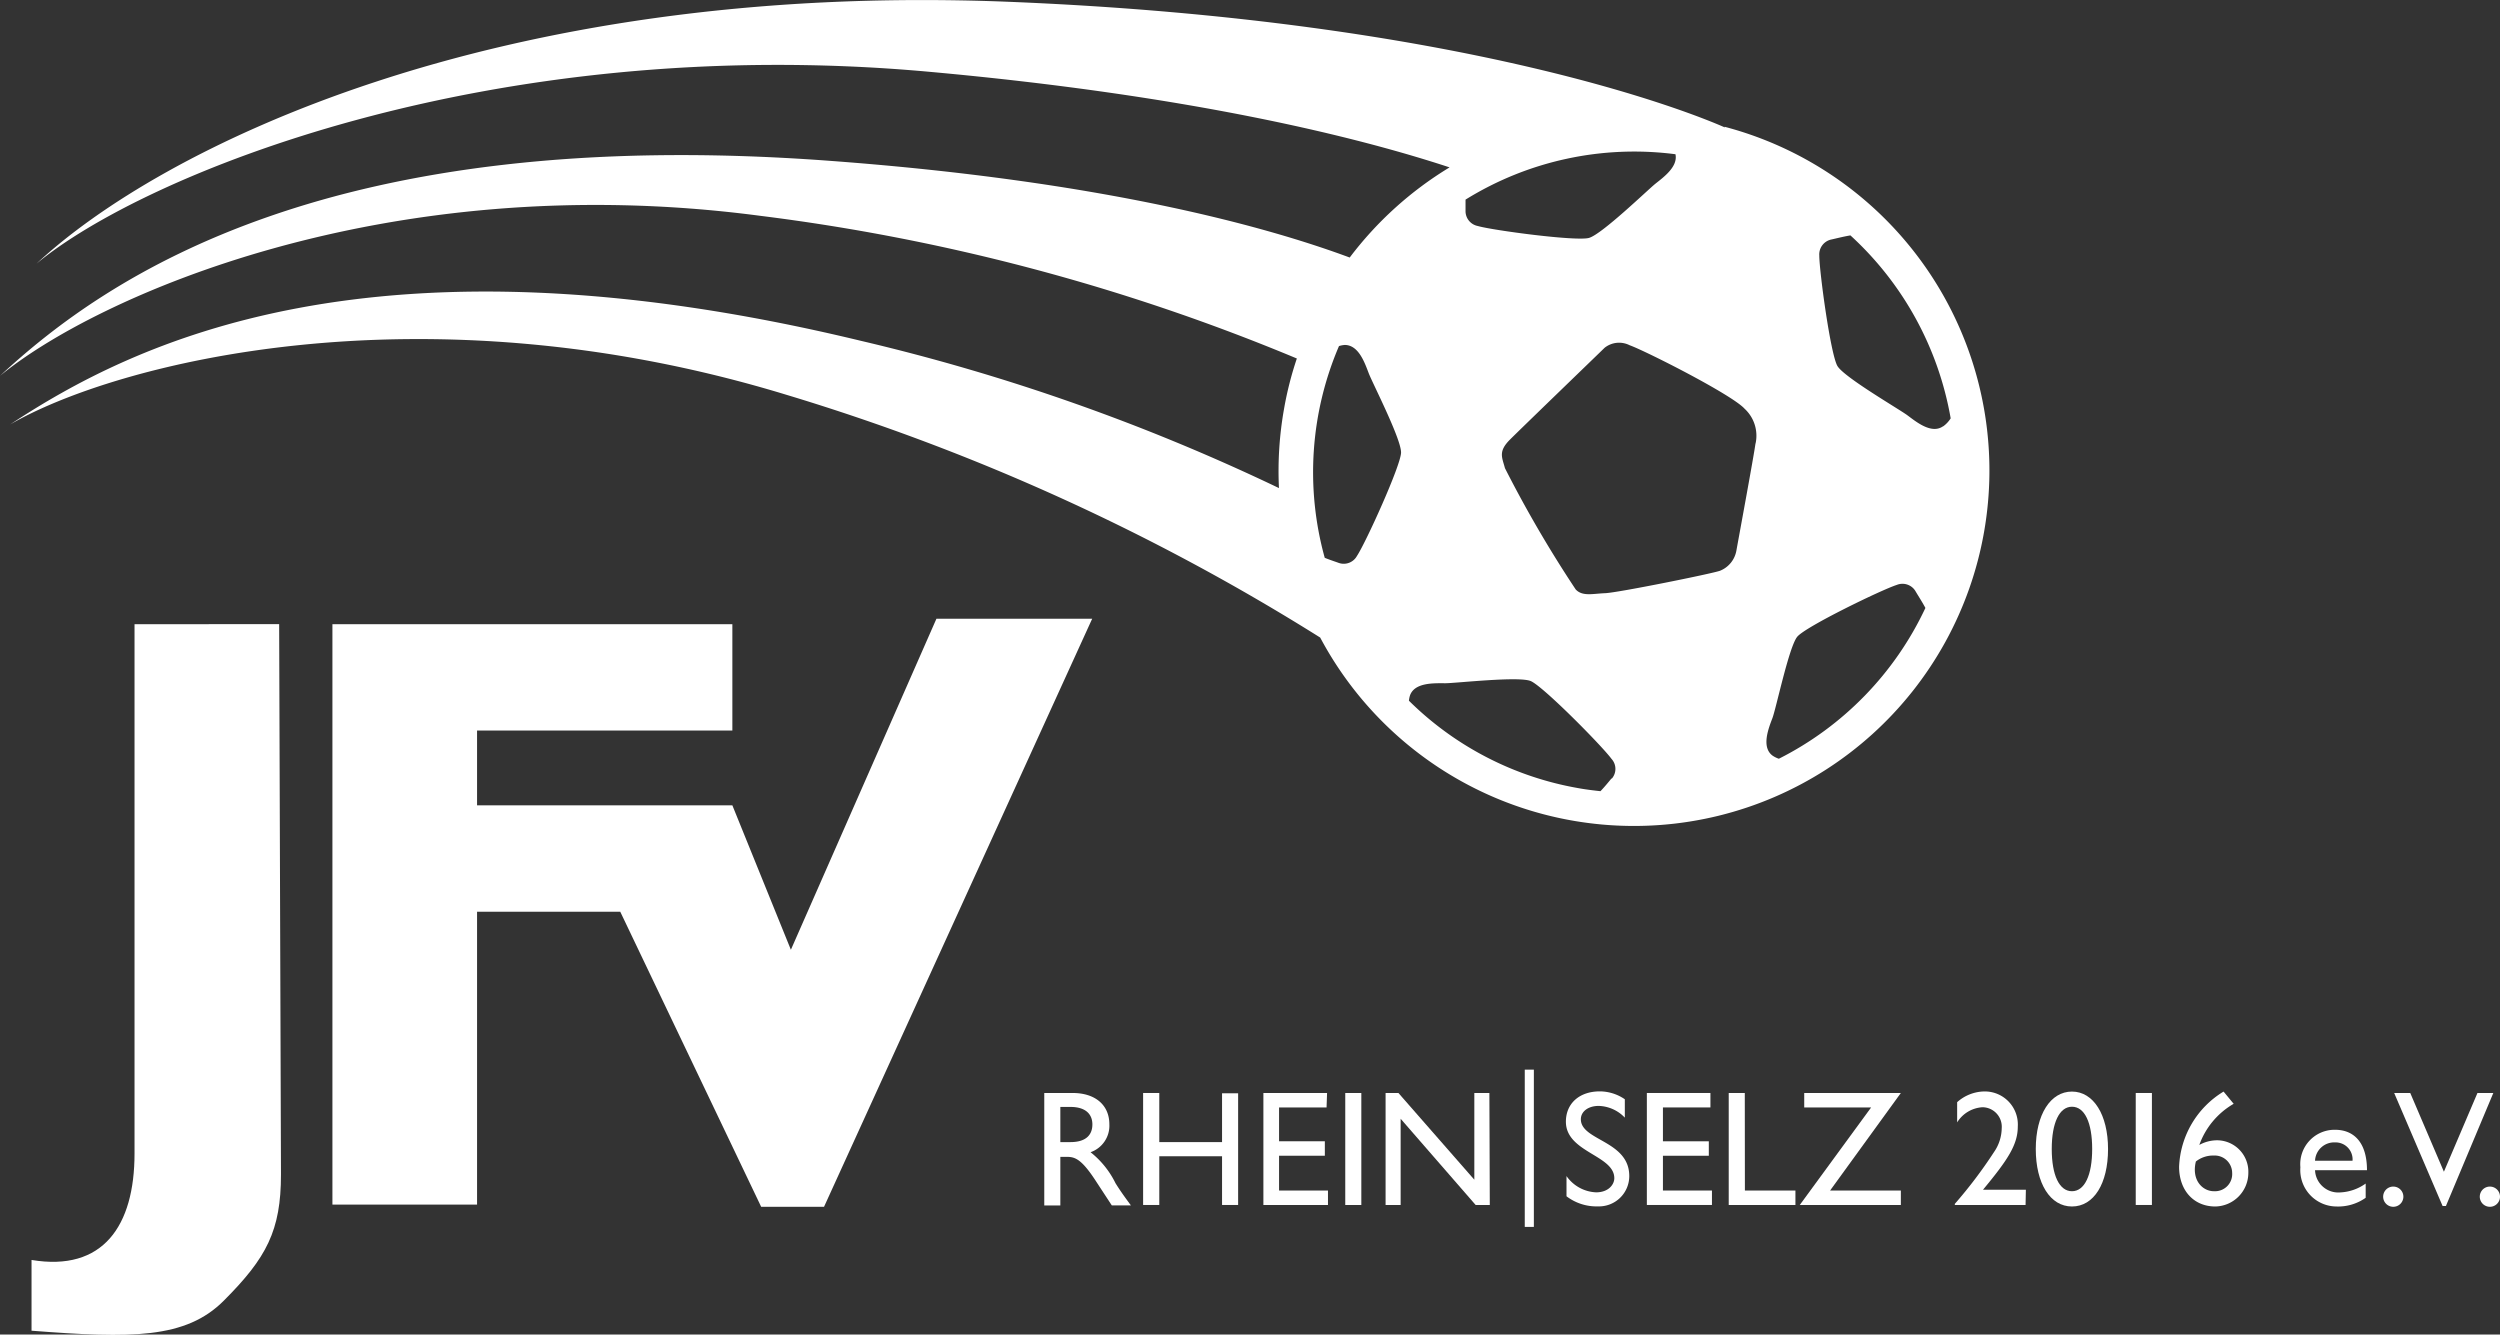 <svg id="Ebene_1" data-name="Ebene 1" xmlns="http://www.w3.org/2000/svg" viewBox="0 0 247.35 132.04"><rect x="0" y="0" width="247.35" height="132.04" fill="#333333" stroke="none"/><defs><style>.cls-1{fill:#fff;}</style></defs><title>Logo_weiss</title><path class="cls-1" d="M106.12,108.14c2.24,0,3.64,1.19,3.64,3.1A2.78,2.78,0,0,1,107.9,114a8.91,8.91,0,0,1,2.47,3.07c.48.76.75,1.14,1.52,2.19H110L108.52,117c-1.46-2.28-2.13-2.54-2.94-2.54h-.67v4.81h-1.59V108.14ZM104.91,113h1c1.7,0,2.19-.87,2.17-1.8s-.63-1.68-2.17-1.68h-1Z"/><path class="cls-1" d="M122.5,119.22h-1.59V114.4H114.7v4.82h-1.6V108.14h1.6V113h6.21v-4.83h1.59Z"/><path class="cls-1" d="M131.25,109.57h-4.7v3.35h4.53v1.43h-4.53v3.44h4.84v1.43H125V108.14h6.3Z"/><path class="cls-1" d="M134.69,119.22H133.1V108.14h1.59Z"/><path class="cls-1" d="M147.4,119.22H146l-7.42-8.53v8.53h-1.49V108.14h1.27l7.51,8.58v-8.58h1.49Z"/><path class="cls-1" d="M160.76,110.58a3.7,3.7,0,0,0-2.6-1.16c-1,0-1.75.54-1.75,1.32,0,2.13,4.79,2.1,4.79,5.62a3,3,0,0,1-3.1,3,4.89,4.89,0,0,1-3.11-1v-2a3.76,3.76,0,0,0,2.93,1.61c1.23,0,1.8-.78,1.8-1.4,0-2.29-4.79-2.55-4.79-5.59,0-1.8,1.33-3,3.36-3a4.42,4.42,0,0,1,2.47.78Z"/><path class="cls-1" d="M169.23,109.57h-4.7v3.35h4.54v1.43h-4.54v3.44h4.85v1.43h-6.44V108.14h6.29Z"/><path class="cls-1" d="M172.64,117.79h5v1.43h-6.6V108.14h1.59Z"/><path class="cls-1" d="M178.51,109.57v-1.43h9.56l-7,9.65h7v1.43h-10l7.06-9.65Z"/><path class="cls-1" d="M200.41,119.22h-7v-.11a45.25,45.25,0,0,0,3.86-5.1,4.24,4.24,0,0,0,.78-2.38,1.93,1.93,0,0,0-1.9-2.08,3.17,3.17,0,0,0-2.51,1.5v-2a4.12,4.12,0,0,1,2.62-1.06,3.27,3.27,0,0,1,3.38,3.47c0,1.8-1,3.31-3.44,6.25h4.24Z"/><path class="cls-1" d="M205,119.37c-2.15,0-3.58-2.27-3.58-5.69S202.88,108,205,108s3.57,2.28,3.57,5.69S207.17,119.37,205,119.37Zm0-9.87c-1.24,0-2,1.58-2,4.18s.75,4.18,2,4.18,2-1.58,2-4.18S206.26,109.5,205,109.5Z"/><path class="cls-1" d="M212.91,119.22h-1.6V108.14h1.6Z"/><path class="cls-1" d="M221,109.21a7.7,7.7,0,0,0-3.4,4.07,3.67,3.67,0,0,1,1.74-.46,3.11,3.11,0,0,1,3.11,3.23,3.33,3.33,0,0,1-3.27,3.32c-2.13,0-3.58-1.59-3.58-3.93A9.12,9.12,0,0,1,220,108Zm-1.92,8.65a1.7,1.7,0,0,0,1.77-1.82,1.73,1.73,0,0,0-1.83-1.71,2.72,2.72,0,0,0-1.76.59C216.81,116.74,217.9,117.86,219.05,117.86Z"/><path class="cls-1" d="M234.06,118.51a4.73,4.73,0,0,1-2.91.86,3.6,3.6,0,0,1-3.55-3.88,3.4,3.4,0,0,1,3.42-3.71c1.93,0,3.17,1.32,3.17,4h-5.14a2.3,2.3,0,0,0,2.45,2.2,4.7,4.7,0,0,0,2.56-.88Zm-1.3-3.67a1.68,1.68,0,0,0-1.71-1.81,1.9,1.9,0,0,0-2,1.81Z"/><path class="cls-1" d="M237.79,118.4a1,1,0,1,1-1-1A1,1,0,0,1,237.79,118.4Z"/><path class="cls-1" d="M242,119.32h-.33l-4.79-11.18h1.59l3.33,7.79,3.32-7.79h1.57Z"/><path class="cls-1" d="M247.35,118.4a1,1,0,1,1-1-1A1,1,0,0,1,247.35,118.4Z"/><path class="cls-1" d="M13.31,61.76v52.37c0,7.16-3.11,11.71-10.19,10.53v7c9.85.76,15.26.83,19.05-3,4.2-4.21,5.63-6.9,5.63-12.46l-.18-54.45Z"/><polygon class="cls-1" points="92.65 61.22 78.25 93.97 72.46 79.68 47.2 79.68 47.2 72.28 72.46 72.28 72.46 61.76 32.89 61.76 32.89 119.18 47.2 119.18 47.2 90.21 61.37 90.21 75.31 119.4 81.53 119.4 108.06 61.22 92.65 61.22"/><rect class="cls-1" x="150.86" y="105.83" width="0.9" height="15.56"/><path class="cls-1" d="M170.66,12.61C167.91,11.39,145.27,2,99.61.17c-50.89-2-83.86,14.57-96,25.92,10.46-8.71,44.7-22.92,88.19-19,26.28,2.37,42.72,6.54,51.62,9.47a35.32,35.32,0,0,0-9.88,8.92c-7.88-2.93-24.09-7.56-51.61-9.58C32.83,12.28,10.75,27.18,0,37.19c9.26-7.65,37.94-20.73,75.12-15.85a203.23,203.23,0,0,1,53.19,14.13,33.62,33.62,0,0,0-1.27,5,35.1,35.1,0,0,0-.5,7.82A203.49,203.49,0,0,0,85.13,33.71C36.84,22.05,13.13,34,1,42c10.29-6,40.63-14,76.87-2.92a217.18,217.18,0,0,1,52.75,24,35.17,35.17,0,1,0,40-50.54ZM145,19.75a31.67,31.67,0,0,1,20.77-4.49c.27,1.25-1.23,2.31-2,2.93s-5.29,5-6.56,5.35-9.52-.75-11-1.18A1.5,1.5,0,0,1,145,20.85C145,20.56,145,20.17,145,19.75ZM134.26,55a1.49,1.49,0,0,1-1.79.7c-.35-.13-.86-.29-1.4-.51a31.69,31.69,0,0,1,1.41-20.95,2.48,2.48,0,0,1,.57-.11c1.4,0,2,1.84,2.38,2.82s3.23,6.53,3.19,7.84S135.12,53.71,134.26,55Zm25.2,22c-.27.32-.65.8-1.11,1.28-.74-.08-1.49-.17-2.24-.31a31.54,31.54,0,0,1-16.71-8.64,2.43,2.43,0,0,1,.1-.51c.45-1.32,2.42-1.22,3.48-1.22s7.25-.71,8.46-.22,7.07,6.43,8,7.7A1.47,1.47,0,0,1,159.46,77.05Zm14.23-33.14c-.12,1-1.71,9.6-1.89,10.61a2.64,2.64,0,0,1-1.62,2c-.75.28-10.1,2.17-11.36,2.22s-2.25.34-2.92-.37a119.35,119.35,0,0,1-7-12c-.29-1.09-.68-1.65.5-2.83s8.51-8.25,9.36-9.08a2.3,2.3,0,0,1,2.48-.25c1.5.53,10.08,4.86,11.37,6.28A3.63,3.63,0,0,1,173.69,43.91ZM176,75.07a2.55,2.55,0,0,1-.64-.32c-1.11-.85-.38-2.69,0-3.69S177,64,177.82,63s8.35-4.65,9.85-5.13a1.5,1.5,0,0,1,1.83.59c.24.42.63,1,1,1.69A31.83,31.83,0,0,1,176,75.07Zm16.24-32.89c-1.15.8-2.67-.46-3.52-1.09s-6.24-3.75-6.92-4.87S180,26.84,180,25.27a1.51,1.51,0,0,1,1.13-1.56c.48-.1,1.18-.29,1.95-.42A31.94,31.94,0,0,1,193,41.39,2.79,2.79,0,0,1,192.26,42.18Z"/></svg>